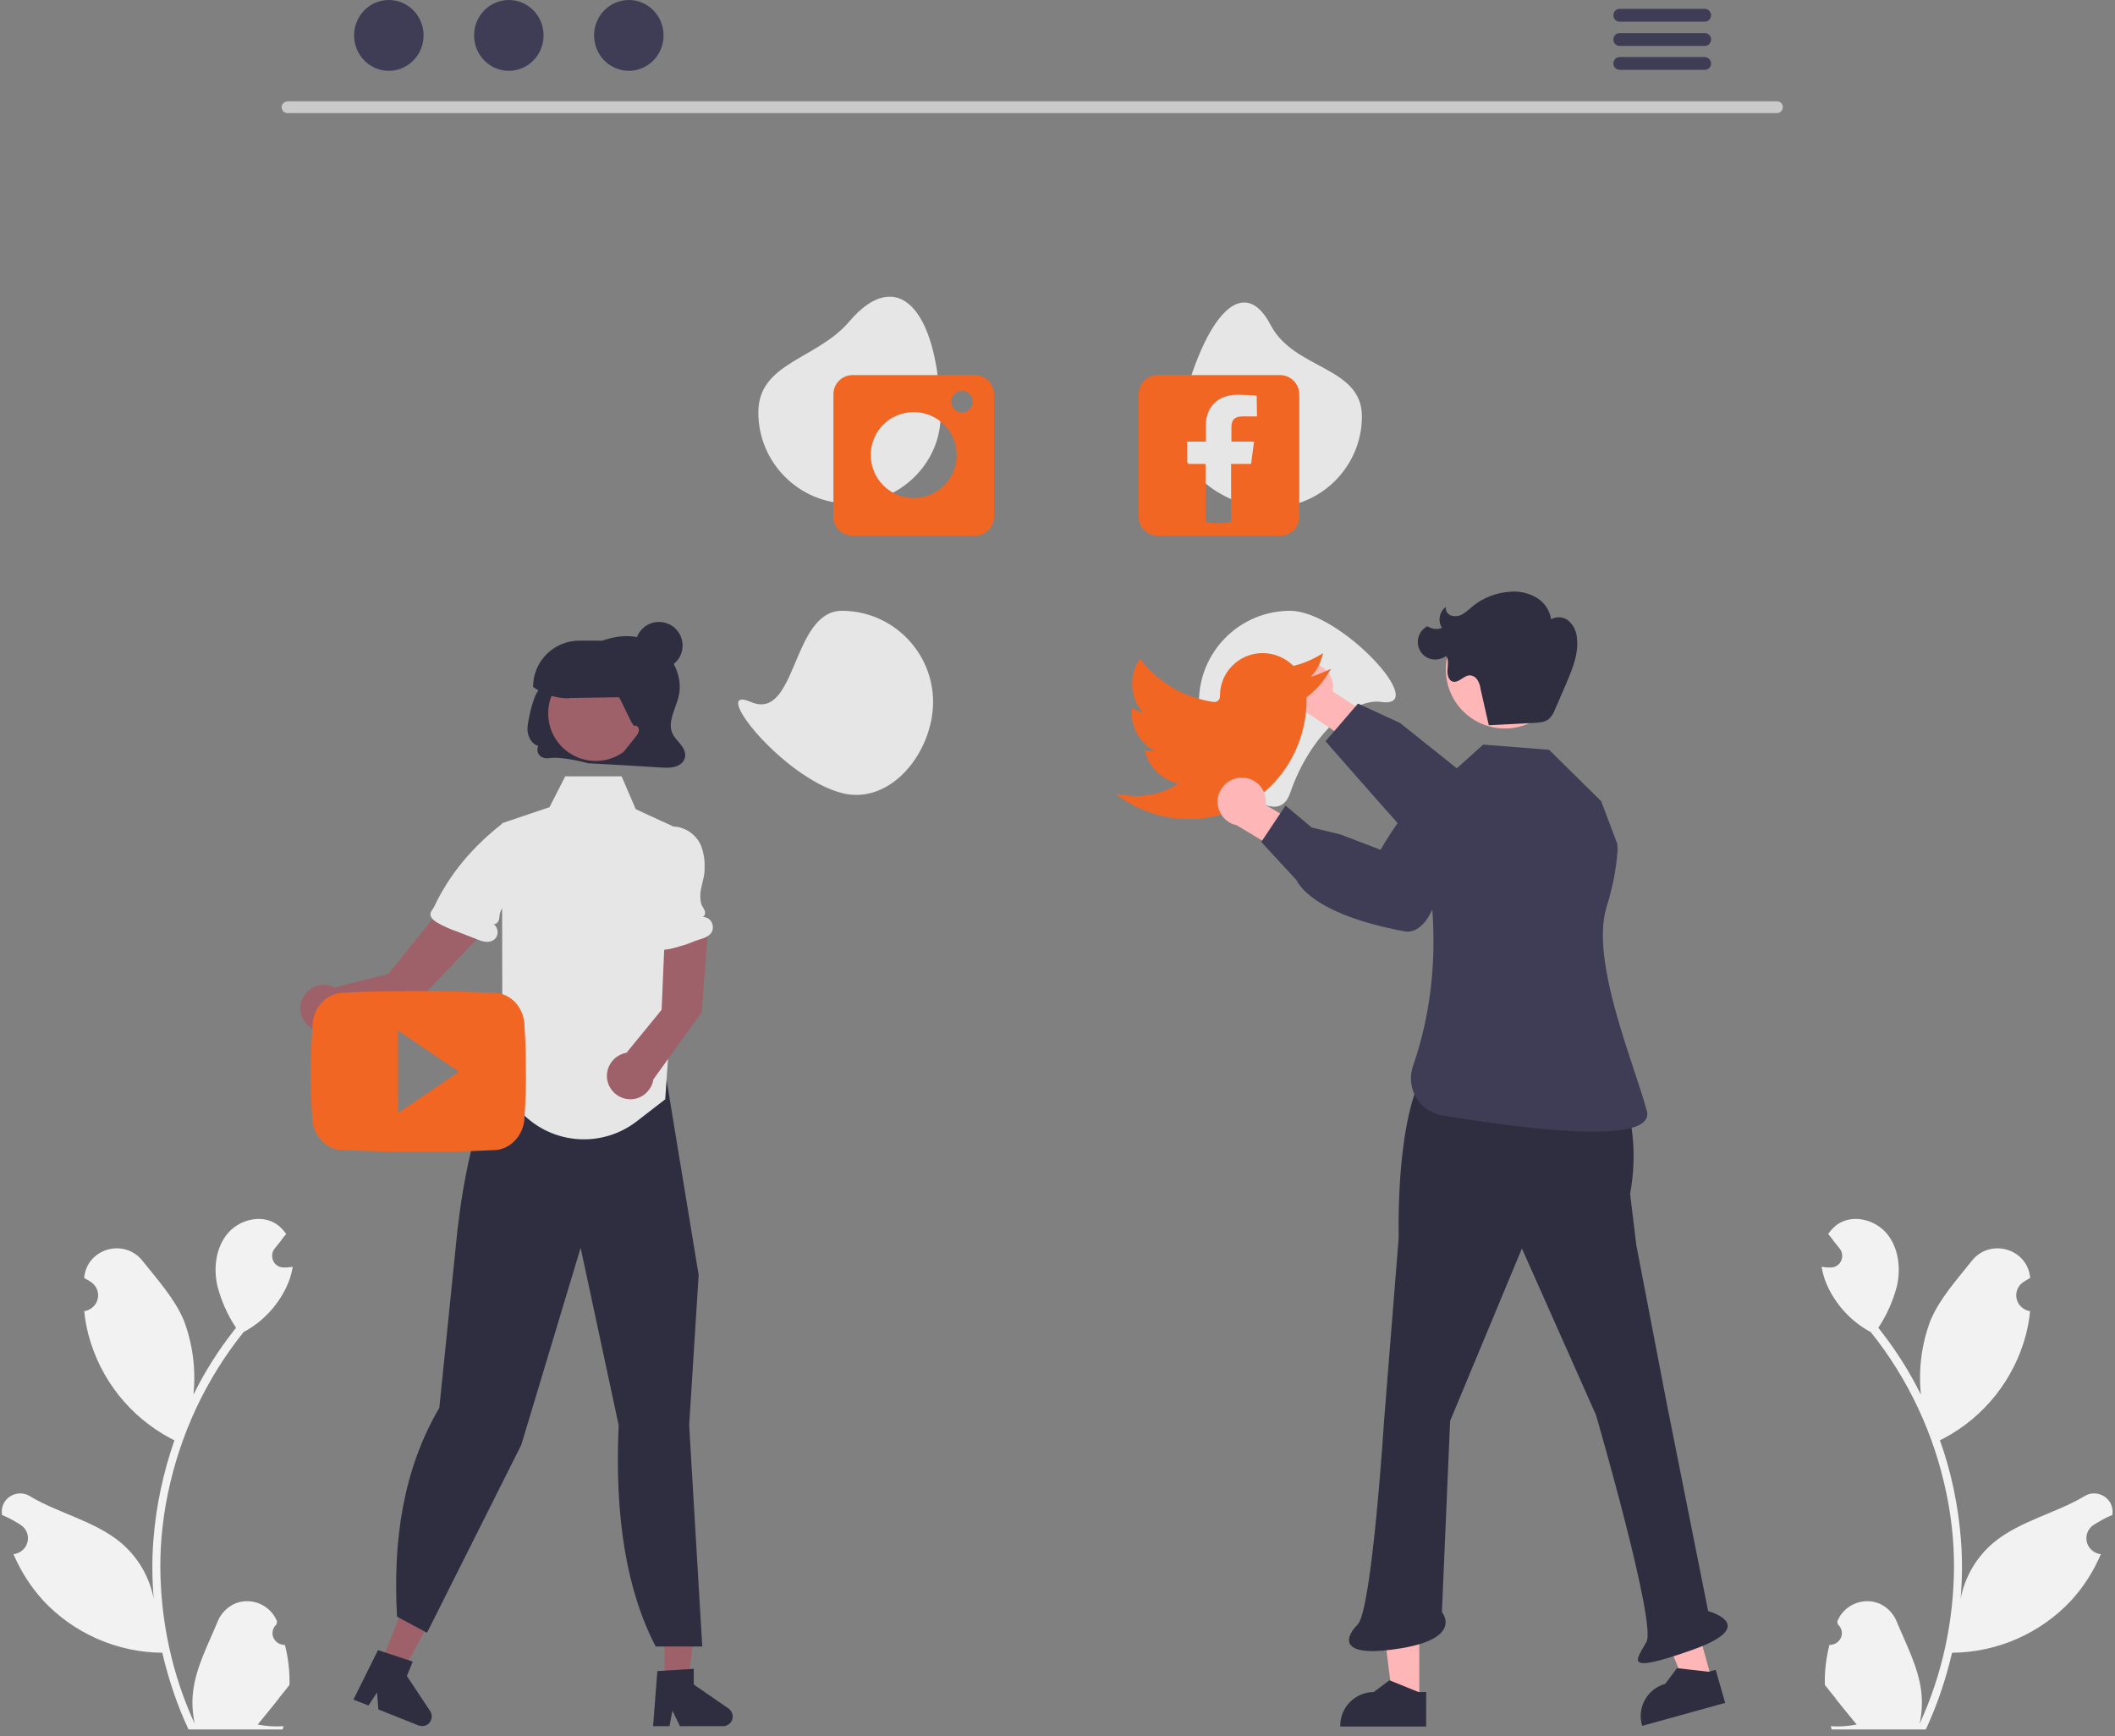 <?xml version="1.0" encoding="utf-8"?>
<!-- Generator: Adobe Illustrator 25.2.1, SVG Export Plug-In . SVG Version: 6.00 Build 0)  -->
<svg version="1.1" id="Layer_1" xmlns="http://www.w3.org/2000/svg" xmlns:xlink="http://www.w3.org/1999/xlink" x="0px" y="0px"
	 viewBox="0 0 645.1 529.5" style="enable-background:new 0 0 645.1 529.5;" xml:space="preserve">
<rect x="0" y="0" width="645.1" height="529.5" fill="#808080" stroke="none"/>
<style type="text/css">
	.st0{fill:#F2F2F2;}
	.st1{fill:#9E616A;}
	.st2{fill:#2F2E41;}
	.st3{fill:#E6E6E6;}
	.st4{fill:#CACACA;}
	.st5{fill:#3F3D56;}
	.st6{fill:#F26624;}
	.st7{fill:#FFB6B6;}
</style>
<path class="st0" d="M86.9,501.7c-2,0.1-3.7-1.5-3.8-3.4c0-1.1,0.4-2.1,1.2-2.8c0.1-0.4,0.2-0.6,0.2-1c0-0.1-0.1-0.2-0.1-0.2
	c-2.1-4.9-7.8-7.2-12.7-5.2c-2.3,1-4.2,2.9-5.2,5.2c-2.9,7.1-6.7,14.1-7.6,21.6c-0.4,3.3-0.2,6.6,0.5,9.9
	c-6.9-15-10.4-31.3-10.5-47.8c0-4.1,0.2-8.3,0.7-12.4c0.4-3.4,0.9-6.7,1.6-10c3.7-18,11.6-35,23.1-49.3c5.6-3,10.1-7.7,12.9-13.4
	c1-2,1.7-4.2,2.1-6.5c-0.6,0.1-1.3,0.1-1.9,0.2c-0.2,0-0.4,0-0.6,0l-0.1,0c-2,0.1-3.6-1.4-3.7-3.4c0-0.9,0.2-1.7,0.8-2.4
	c0.3-0.3,0.5-0.7,0.8-1c0.4-0.5,0.8-1,1.2-1.5c0,0,0.1-0.1,0.1-0.2c0.5-0.6,0.9-1.2,1.4-1.7c-0.9-1.3-2-2.5-3.4-3.3
	c-4.7-2.8-11.3-0.9-14.7,3.4c-3.4,4.3-4.1,10.3-2.9,15.7c1.2,4.6,3.1,8.9,5.7,12.8c-0.3,0.3-0.5,0.6-0.8,1
	c-4.7,6-8.8,12.5-12.2,19.4c0.8-7.7-0.2-15.4-2.9-22.6c-2.8-6.7-8-12.4-12.6-18.2c-5.5-7-16.8-3.9-17.8,4.9c0,0.1,0,0.2,0,0.3
	c0.7,0.4,1.4,0.8,2,1.2c2.3,1.5,2.9,4.5,1.4,6.8c-0.8,1.1-2,1.9-3.3,2.1l-0.1,0c0.2,2.5,0.7,4.9,1.3,7.3c3.6,13.5,12.6,24.9,25,31.5
	c0.4,0.2,0.8,0.4,1.2,0.6c-3.4,9.8-5.6,20-6.4,30.3c-0.5,6.1-0.4,12.2,0.1,18.3l0-0.2c-1.3-6.8-4.9-12.9-10.2-17.3
	c-7.9-6.5-19-8.9-27.5-14c-2.6-1.7-6.1-0.9-7.8,1.7c-0.7,1.1-1,2.5-0.8,3.8c0,0.1,0,0.2,0,0.2c1.3,0.5,2.5,1.1,3.7,1.8
	c0.7,0.4,1.4,0.8,2,1.2c2.3,1.5,2.9,4.5,1.4,6.8c-0.8,1.1-2,1.9-3.3,2.1l-0.1,0c-0.1,0-0.1,0-0.2,0c2.2,5.2,5.2,9.9,9,14.1
	c9.4,10.1,22.6,15.9,36.4,16h0c1.9,8.1,4.5,15.9,8,23.4h28.7c0.1-0.3,0.2-0.6,0.3-1c-2.7,0.2-5.3,0-7.9-0.5c2.1-2.6,4.3-5.2,6.4-7.9
	c0,0,0.1-0.1,0.1-0.2c1.1-1.3,2.2-2.7,3.2-4l0,0C88.4,509.7,87.9,505.6,86.9,501.7L86.9,501.7z"/>
<path class="st0" d="M558,501.7c2,0.1,3.7-1.5,3.8-3.4c0-1.1-0.4-2.1-1.2-2.8c-0.1-0.4-0.2-0.6-0.2-1c0-0.1,0.1-0.2,0.1-0.2
	c2.1-4.9,7.8-7.2,12.7-5.2c2.3,1,4.2,2.9,5.2,5.2c2.9,7.1,6.7,14.1,7.6,21.6c0.4,3.3,0.2,6.6-0.5,9.9c6.9-15,10.4-31.3,10.5-47.8
	c0-4.1-0.2-8.3-0.7-12.4c-0.4-3.4-0.9-6.7-1.6-10c-3.7-18-11.6-35-23.1-49.3c-5.6-3-10.1-7.7-12.9-13.4c-1-2-1.7-4.2-2.1-6.5
	c0.6,0.1,1.3,0.1,1.9,0.2c0.2,0,0.4,0,0.6,0l0.1,0c2,0.1,3.6-1.4,3.7-3.4c0-0.9-0.2-1.7-0.8-2.4c-0.3-0.3-0.5-0.7-0.8-1
	c-0.4-0.5-0.8-1-1.2-1.5c0,0-0.1-0.1-0.1-0.2c-0.5-0.6-0.9-1.2-1.4-1.7c0.9-1.3,2-2.5,3.4-3.3c4.7-2.8,11.3-0.9,14.7,3.4
	c3.4,4.3,4.1,10.3,2.9,15.7c-1.2,4.6-3.1,8.9-5.7,12.8c0.3,0.3,0.5,0.6,0.8,1c4.7,6,8.8,12.5,12.2,19.4c-0.8-7.7,0.2-15.4,2.9-22.6
	c2.8-6.7,8-12.4,12.6-18.2c5.5-7,16.8-3.9,17.8,4.9c0,0.1,0,0.2,0,0.3c-0.7,0.4-1.4,0.8-2,1.2c-2.3,1.5-2.9,4.5-1.4,6.8
	c0.8,1.1,2,1.9,3.3,2.1l0.1,0c-0.2,2.5-0.7,4.9-1.3,7.3c-3.6,13.5-12.6,24.9-25,31.5c-0.4,0.2-0.8,0.4-1.2,0.6
	c3.5,9.8,5.6,20,6.4,30.3c0.5,6.1,0.4,12.2-0.1,18.3l0-0.2c1.3-6.8,4.9-12.9,10.2-17.3c7.9-6.5,19-8.9,27.5-14
	c2.6-1.7,6.1-0.9,7.8,1.7c0.7,1.1,1,2.5,0.8,3.8c0,0.1,0,0.2,0,0.2c-1.3,0.5-2.5,1.1-3.7,1.8c-0.7,0.4-1.4,0.8-2,1.2
	c-2.3,1.5-2.9,4.5-1.4,6.8c0.8,1.1,2,1.9,3.3,2.1l0.1,0c0.1,0,0.1,0,0.2,0c-2.2,5.2-5.2,9.9-9,14.1c-9.4,10.1-22.6,15.9-36.4,16h0
	c-1.9,8.1-4.5,15.9-8,23.4h-28.7c-0.1-0.3-0.2-0.6-0.3-1c2.7,0.2,5.3,0,7.9-0.5c-2.1-2.6-4.3-5.2-6.4-7.9c0,0-0.1-0.1-0.1-0.2
	c-1.1-1.3-2.2-2.7-3.2-4l0,0C556.5,509.7,557,505.6,558,501.7L558,501.7z"/>
<polygon class="st1" points="202.7,514.4 209.7,514.4 213,487.6 202.7,487.6 "/>
<path class="st2" d="M200.5,509.7l11.1-0.7v4.8l10.6,7.3c1.3,0.9,1.7,2.8,0.8,4.1c-0.6,0.8-1.5,1.3-2.4,1.3h-13.2l-2.3-4.7l-0.9,4.7
	h-5L200.5,509.7z"/>
<polygon class="st1" points="115.7,508.5 122.1,511.1 135.1,487.4 125.6,483.6 "/>
<path class="st2" d="M115.3,503.3l10.6,3.5l-1.8,4.4l7.1,10.7c0.9,1.4,0.5,3.2-0.8,4.1c-0.8,0.5-1.8,0.6-2.7,0.3l-12.3-4.9l-0.4-5.2
	l-2.6,4l-4.6-1.8L115.3,503.3z"/>
<path class="st2" d="M188.7,434.7l-11.6-54.1L159,440.7l-28.6,57l-0.2,0.3l-9.1-4.9c-1.3-23.1,1.8-44.8,12.9-63.7l5.3-52
	c0.2-1.8,4.1-43.5,16.5-50.9l3.6-8.3l36.2-8.9l0.1,0.1c3.5,3.9,5.8,8.7,6.6,13.9l10.8,65.6l0,0l-2.9,45.8l4,67.5H200
	C191.2,485.4,187.4,462.9,188.7,434.7z"/>
<path class="st3" d="M365.7,214.1c0,15.4,22.8,42.3,27.8,27.8c6.1-17.8,19.2-29.1,27.8-27.8c15.2,2.2-12.5-27.8-27.8-27.8
	C378.1,186.3,365.7,198.8,365.7,214.1C365.7,214.1,365.7,214.1,365.7,214.1z"/>
<path class="st3" d="M359.8,127c-3.6,14.9,12.5,27.8,27.8,27.8s27.8-12.5,27.8-27.8s-20.7-14.2-27.8-27.8
	C379.5,83.6,367.6,94.9,359.8,127z"/>
<path class="st3" d="M231.3,125.8c0,15.4,12.5,27.8,27.8,27.8c15.4,0,28.3-12.5,27.8-27.8C286,93.7,273.5,81.1,259.1,98
	C249.2,109.7,231.3,110.5,231.3,125.8z"/>
<path class="st3" d="M229,214.1c-13-5.6,9.6,23.1,27.8,27.8c14.9,3.8,27.8-12.5,27.8-27.8s-12.5-27.8-27.8-27.8
	C241.4,186.3,243.1,220.2,229,214.1z"/>
<path class="st4" d="M542,34.5H87.7c-1,0-1.8-0.8-1.8-1.8c0-1,0.8-1.7,1.8-1.8H542c1,0,1.8,0.8,1.8,1.8
	C543.7,33.7,543,34.5,542,34.5z"/>
<ellipse class="st5" cx="118.6" cy="10.8" rx="10.6" ry="10.8"/>
<ellipse class="st5" cx="155.2" cy="10.8" rx="10.6" ry="10.8"/>
<ellipse class="st5" cx="191.8" cy="10.8" rx="10.6" ry="10.8"/>
<path class="st5" d="M520,2.7h-26c-1.1,0-1.9,0.9-1.9,2c0,1.1,0.9,1.9,1.9,1.9h26c1.1,0,1.9-0.9,1.9-2C521.9,3.6,521,2.7,520,2.7
	L520,2.7z"/>
<path class="st5" d="M520,10.1h-26c-1.1,0-1.9,0.9-1.9,2c0,1.1,0.9,1.9,1.9,1.9h26c1.1,0,1.9-0.9,1.9-2
	C521.9,10.9,521,10.1,520,10.1L520,10.1z"/>
<path class="st5" d="M520,17.4h-26c-1.1,0-1.9,0.9-1.9,2c0,1.1,0.9,1.9,1.9,1.9h26c1.1,0,1.9-0.9,1.9-2
	C521.9,18.3,521,17.5,520,17.4L520,17.4z"/>
<path class="st6" d="M390.4,114.4h-37.2c-3.3,0-5.9,2.6-5.9,5.9l0,0v37.2c0,3.3,2.6,5.9,5.9,5.9h37.2c3.3,0,5.9-2.6,5.9-5.9v-37.2
	C396.3,117,393.6,114.4,390.4,114.4z M383.4,127h-4.3c-2.9,0-3.5,1.4-3.5,3.4v4.3h6.9l-0.9,6.8h-6.1v17.7c-2.6,0.5-5.2,0.5-7.8,0
	v-17.7h-5.6v-6.8h5.7v-5c0-6,4.2-9.3,9.5-9.3c2.6,0,5.3,0.2,6,0.3L383.4,127z"/>
<path class="st6" d="M297.3,114.4h-37.2c-3.3,0-5.9,2.6-5.9,5.9l0,0v37.2c0,3.3,2.6,5.9,5.9,5.9h37.2c3.3,0,5.9-2.6,5.9-5.9v-37.2
	C303.2,117,300.6,114.4,297.3,114.4z M278.7,151.9c-7.2,0-13.1-5.8-13.1-13.1s5.8-13.1,13.1-13.1c7.2,0,13.1,5.8,13.1,13.1
	S285.9,151.9,278.7,151.9z M293.4,125.8c-1.8,0-3.3-1.5-3.3-3.3s1.5-3.3,3.3-3.3c1.8,0,3.3,1.5,3.3,3.3v0
	C296.7,124.4,295.2,125.8,293.4,125.8z"/>
<path class="st7" d="M399.4,202.3c4,0,7.2,3.3,7.2,7.3c0,0.4,0,0.9-0.1,1.3l13.9,9l-3.4,9.8l-19.5-13.1c-3.9-1-6.3-5-5.3-8.9
	C393,204.5,396,202.2,399.4,202.3L399.4,202.3z"/>
<path class="st5" d="M404.3,226.1l9.9-11.5l12.8,5.9l26.2,20.9c3.4,0.4,29.5,3.8,29,13.3c0,2.3-1,4.4-2.8,5.9
	c-4.1,3.4-11.2,2.4-11.5,2.4l-17.1-0.9c-0.9,0.2-10.2,2.3-15.1-0.7C434.4,260.5,404.3,226.1,404.3,226.1z"/>
<polygon class="st7" points="432.9,518.7 424.8,518.7 420.9,487.3 432.9,487.3 "/>
<path class="st2" d="M435,526.6l-26.2,0v-0.3c0-5.6,4.6-10.2,10.2-10.2h0l4.8-3.6l8.9,3.6l2.3,0L435,526.6z"/>
<polygon class="st7" points="522.1,512.3 514.3,514.5 502.2,485.3 513.8,482.1 "/>
<path class="st2" d="M526.2,519.4l-25.3,7l-0.1-0.3c-1.5-5.4,1.7-11,7.1-12.5l0,0l3.6-4.8l9.6,1.1l2.2-0.6L526.2,519.4z"/>
<path class="st2" d="M433.3,329l61.4,3.1l0,0.1c3.7,10.2,4.5,21.2,2.5,31.9l0,0l1.9,15.7l9.4,48.9l12.5,62.7c0,0,16.3,4.4-5,11.9
	s-16.9,3.1-13.8-2.5s-15.4-69.2-15.4-69.2l-22.6-50.8l-21.9,52.6l-2.5,58.3c0,0,6.6,7.8-12.2,11s-17.9-2.8-13.5-7.2
	s8.1-62.7,8.1-62.7l4.4-55.1C426.7,377.5,425.5,345.6,433.3,329z"/>
<path class="st5" d="M493.3,257.4l-4.9-13l-15.9-15.7l-20.1-1.6l-14.8,13.3l-4.2,13.2c5.5,25.4,5.4,48.8-2.4,71.5
	c-2.1,6,1,12.5,7,14.6c0.6,0.2,1.2,0.4,1.9,0.5c22.8,3.8,65.3,9.6,62.4-1.4c-3.9-14.5-17.3-45.6-12.3-62.1c1.8-5.7,3-11.6,3.4-17.6
	L493.3,257.4z"/>
<circle class="st7" cx="459" cy="204.2" r="18"/>
<path class="st2" d="M454.1,221.2l13.7-0.7c1.8-0.1,3.7-0.2,4.9-1.5c0.7-0.7,1.2-1.6,1.6-2.6c1.3-2.9,2.5-5.9,3.8-8.8
	c1.7-4.1,3.4-8.4,2.9-12.8c-0.1-2-0.9-3.9-2.4-5.3c-1.5-1.4-3.8-1.6-5.5-0.6c-0.4-2.8-2.1-5.3-4.6-6.7c-2.5-1.4-5.3-2-8.1-1.7
	c-4.1,0.3-8,1.8-11.2,4.4c-0.9,0.8-1.8,1.6-2.9,2.3c-1,0.7-2.3,0.9-3.5,0.6c-1.2-0.3-2-1.5-1.8-2.7c-2,1.5-2.5,4.3-1.2,6.4
	c-1.4,0.6-3.1,0.4-4.4-0.5c-2.6,1.3-3.7,4.5-2.4,7.2s4.5,3.7,7.2,2.4c0.3-0.1,0.6-0.3,0.9-0.5c0.8,1.2,0.5,2.7,0.4,4.2
	s0.3,3.2,1.6,3.6c1.9,0.5,3.4-2,5.3-1.9c1,0.1,1.8,0.6,2.3,1.5c0.5,0.8,0.8,1.8,0.9,2.7L454.1,221.2"/>
<path class="st6" d="M362.4,249.8c-6.8,0-13.5-2-19.3-5.7l-2.9-1.9l3.4,0.4c0.9,0.1,1.9,0.2,2.9,0.2c4.6,0,9.1-1.3,13-3.8
	c-4.7-1-8.5-4.4-10-9l-0.4-1.3l1.4,0.3c0.6,0.1,1.2,0.2,1.9,0.2c-4.4-2.3-7.2-6.8-7.2-11.7V216l1.2,0.5c0.7,0.4,1.5,0.7,2.3,1
	c-3.8-4.3-4.5-10.6-1.6-15.6l0.6-1l0.7,0.9c5.4,6.7,13.2,11.1,21.8,12.3c0.5,0.1,1-0.1,1.3-0.4c0.4-0.3,0.6-0.8,0.6-1.3
	c-0.1-7.3,5.8-13.2,13-13.2c3.5,0,6.9,1.4,9.4,3.9c2.5-0.6,4.9-1.5,7.2-2.8l1.9-1.1l-0.7,2.1c-0.6,1.9-1.7,3.7-3.1,5.1
	c1.3-0.3,2.5-0.8,3.7-1.3l2.5-1.1l-1.5,2.3c-1.6,2.5-3.6,4.6-6,6.4v1.2C398.4,231.5,385,249.8,362.4,249.8L362.4,249.8z"/>
<path class="st7" d="M378.5,237.2c4-0.2,7.4,2.9,7.6,7c0,0.4,0,0.9-0.1,1.3l14.3,8.4l-3,9.9l-20.1-12.1c-3.9-0.8-6.5-4.7-5.7-8.6
	C372.3,239.7,375.1,237.3,378.5,237.2L378.5,237.2z"/>
<path class="st5" d="M395.4,268.4l-10.7-11.6l7.4-11.1l8,6.7l8.7,2.1l12.3,4.7c1.7-3,15-25.7,23.7-21.5c2.1,0.9,3.6,2.7,4.3,4.8
	c1.5,5.1-2.2,11.3-2.3,11.5l-7.5,15.4c-0.2,0.9-1.8,10.3-6.6,13.6c-1.3,1-3.1,1.4-4.7,1c-14.7-2.8-25-7.1-30.3-12.5
	C396.9,270.6,396,269.6,395.4,268.4z"/>
<path class="st2" d="M205.1,223.7c-1.6-3.5,1-7.5,1.9-11.3c1.7-7.1-3.2-14.8-9.8-17.3c-6.6-2.5-14.3-0.4-20,3.9
	c-5.6,4.2-9.5,6.2-13.4,12.2c-1.3,2-2.7,8.2-2.9,10.6c-0.2,2.4,1,5.1,3.3,5.7c-0.7,1.3-0.1,2.9,1.2,3.5c0.5,0.2,1,0.3,1.6,0.3
	c4.3-0.8,12.3,1.5,12.3,1.5c7.4,0.4,14.8,0.8,22.3,1.3c1.9,0.1,3.9,0.2,5.6-0.8c1-0.6,1.6-1.5,1.8-2.6
	C209.2,227.7,206.2,226.1,205.1,223.7z"/>
<path class="st3" d="M210.7,254.6l-1.6,10.8l-2.6,17.1l-0.4,6.3l-3.2,46.5l-8.8,6.8c-10.6,8.1-25.6,7-34.9-2.6l-10.7-5.2
	c5.7-5.6,4.7-31.8,4.7-31.8l-0.1-51.4l14.5-4.9l4.8-9.4h17.2l4.3,10l7.8,3.6l3.5,1.6L210.7,254.6z"/>
<circle class="st1" cx="181.7" cy="217.6" r="14.5"/>
<path class="st2" d="M173.4,213c-3.8,0-7.6-1.2-10.7-3.4l-0.1-0.1l0,0c0-7.8,6.3-14.1,14.1-14.1l0,0h5.8c7.7,0,14,6.3,14,14
	c0,0,0,0,0,0c0,1.7-1.4,3.2-3.2,3.2l-19.5,0.3C173.6,213,173.5,213,173.4,213z"/>
<path class="st1" d="M215.9,284.5l-13.1,0.1l-1,23.4l-10.7,13.1c-3.9,0.7-6.5,4.3-5.9,8.2c0.7,3.9,4.3,6.5,8.2,5.9
	c3-0.5,5.4-2.9,5.9-6l14.7-20.4L215.9,284.5z"/>
<path class="st1" d="M146.6,285.2l-13.5-6.3l-14.7,18.2l-16.4,4.1c-3.5-1.8-7.8-0.4-9.6,3.1c-1.8,3.5-0.4,7.8,3.1,9.6
	c2.8,1.4,6.1,0.9,8.3-1.3l24-7.6L146.6,285.2z"/>
<path class="st2" d="M188.9,231l5-6.3c0.5-0.5,0.9-1.3,1-2c0-0.8-0.7-1.6-1.4-1.3c-0.7,0.2-4.6-9.5-5.3-9.5c-0.7,0-1-1-1-1.7
	c0-2.8,2.2,0.2,3-2.5s3.7-0.4,6.2-1.6s6-0.7,7.5,1.7c1.2,1.7,1.1,4,1,6c-0.4,4.8-1.1,9.6-2.2,14.2c-0.3,1.2-0.7,2.4-1.7,3
	c-0.6,0.2-1.2,0.3-1.8,0.3l-7.7,0"/>
<circle class="st2" cx="201" cy="196.9" r="7.2"/>
<path class="st3" d="M217.1,284.3c-0.8,1.3-2.4,1.9-3.9,2.3c-2,0.6-2.6,1.1-4.7,1.7c-0.8,0.2-1.6,0.5-2.4,0.7
	c-1.3,0.4-2.7,0.6-4.1,0.8c-1.2,0.2-2.5,0.2-3.3-0.7c-0.5-0.8-0.7-1.7-0.6-2.6c0.3-11,0.6-22,0.9-33l0.6,0.2
	c0.3-0.2,0.6-0.4,0.9-0.5c1.4-0.7,3-1.1,4.6-1.1c0.9,0,1.8,0.1,2.7,0.4c2.8,0.9,5,2.9,6.1,5.6c0.7,2,1.1,4.1,1,6.2c0,0.3,0,0.6,0,1
	c0,2.7-1.4,5.5-1.3,8.2c0,0.8,0.1,1.5,0.3,2.3c0.3,0.7,0.8,1.3,1.1,2.1c0.2,0.8-0.1,1.8-0.9,1.8c1.6-0.2,3.1,1,3.3,2.7
	C217.5,283.1,217.4,283.7,217.1,284.3L217.1,284.3z"/>
<path class="st3" d="M153.1,251.3c5.4,0.3,9.5,4.9,9.1,10.3c0,0.6-0.1,1.2-0.3,1.8c-0.7,2.3-1.9,4.5-3.5,6.4l-4.8,6.7
	c-0.5,0.6-0.9,1.3-1.1,2c-0.2,0.8-0.1,1.6-0.4,2.3s-1.2,1.4-1.8,0.9c1.4,0.8,1.9,2.7,1.1,4.1c-0.3,0.5-0.8,1-1.4,1.2
	c-1.4,0.6-3.1,0.1-4.5-0.5l-5.9-2.3c-2.1-0.7-4.1-1.6-6.1-2.7c-1-0.6-2.1-1.4-2.2-2.5c-0.1-0.9,0.7-1.6,1.1-2.4
	C137.2,266.4,144.3,258.2,153.1,251.3L153.1,251.3z"/>
<path class="st6" d="M160,313.2c0-5.8-4.2-10.4-9.5-10.4c-7.1-0.3-14.3-0.5-21.7-0.5h-2.3c-7.4,0-14.6,0.1-21.7,0.5
	c-5.2,0-9.5,4.7-9.5,10.4c-0.3,4.6-0.5,9.1-0.5,13.6c0,4.5,0.1,9.1,0.4,13.6c0,5.8,4.2,10.4,9.5,10.4c7.4,0.3,15.1,0.5,22.9,0.5
	s15.4-0.1,22.9-0.5c5.2,0,9.5-4.7,9.5-10.4c0.3-4.6,0.5-9.1,0.4-13.7C160.4,322.3,160.3,317.7,160,313.2L160,313.2z M121.4,339.5
	v-25.2l18.6,12.6L121.4,339.5z"/>
</svg>

